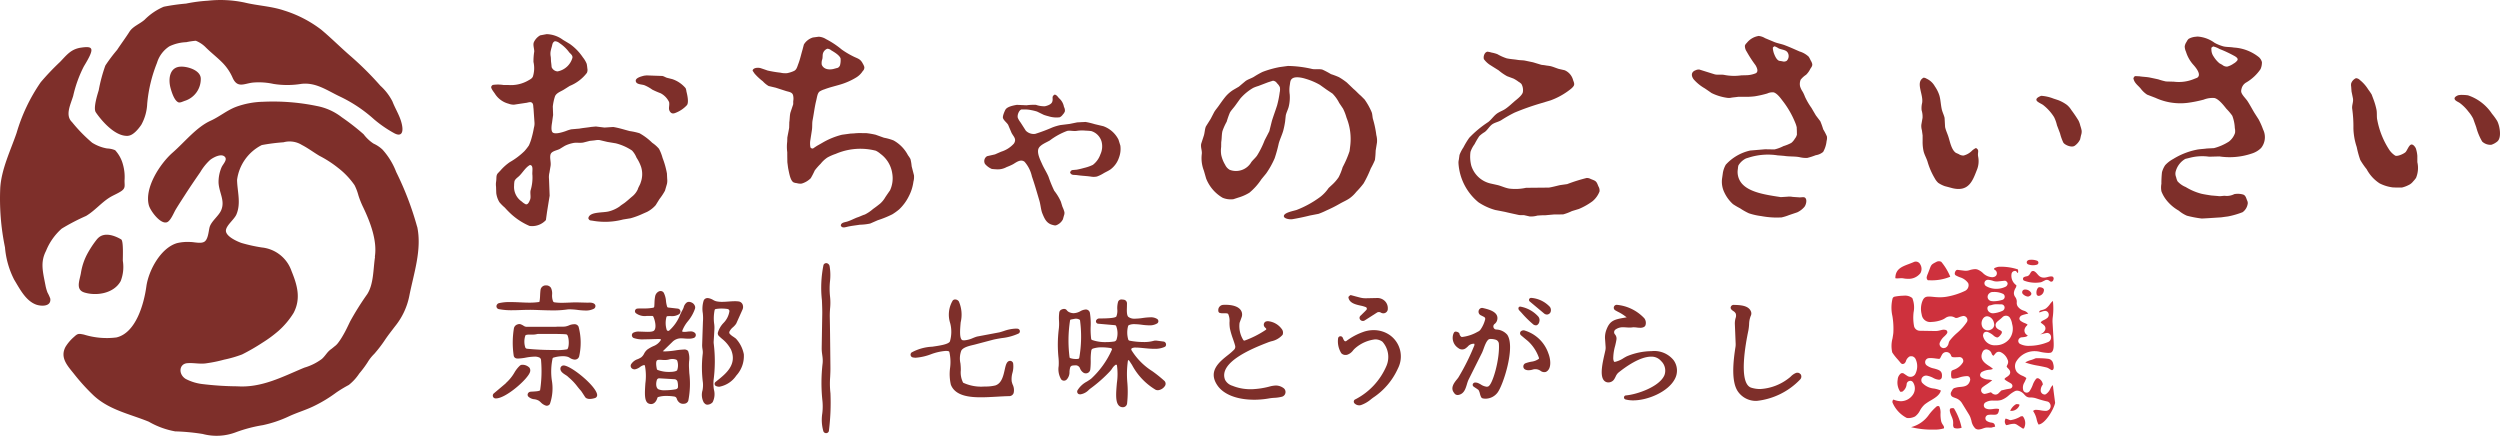 <svg xmlns="http://www.w3.org/2000/svg" width="500.619" height="87.268" viewBox="0 0 500.619 87.268">
  <g id="グループ_1639" data-name="グループ 1639" transform="translate(-24 -42.426)">
    <path id="パス_815" data-name="パス 815" d="M353.854,287.663c1.434,0,3.842.774,3.894,2.378a4.579,4.579,0,0,1-3.094,4.441c-.487.147-1.053.487-1.424.315-.807-.381-1.313-2.037-1.533-2.837-.5-1.843-.211-4.294,2.158-4.294m-19.04,29.875c1.687-1.01,2.962-2.574,4.609-3.627.759-.485,1.625-.8,2.375-1.3.951-.644.658-1.121.686-2.214a9.151,9.151,0,0,0-.308-3.083A6.767,6.767,0,0,0,340.6,304.4a4.644,4.644,0,0,0-1.621-.35,8.314,8.314,0,0,1-2.99-1.154,30.28,30.28,0,0,1-4.024-4.126c-1.436-1.367-.286-3.5.234-5.245a24.88,24.88,0,0,1,2.134-5.908c2.191-3.61,2.006-4.124-.542-3.759-2.035.289-2.877,1.464-4.214,2.853a50,50,0,0,0-3.875,4.072,35.206,35.206,0,0,0-4.836,10.159c-1.223,3.563-3.012,7.175-3.272,10.973a48.219,48.219,0,0,0,.949,11.947,17.26,17.26,0,0,0,1.829,6.447c1.114,1.831,2.3,4.223,4.381,5,.9.336,3.066.516,2.863-1.181a8.1,8.1,0,0,0-.549-1.2,8.069,8.069,0,0,1-.421-1.481c-.535-2.747-1.055-4.62.111-6.877a11.814,11.814,0,0,1,3.151-4.471,41.754,41.754,0,0,1,4.907-2.55m8.425-16.043c.987-.095,2.02-1.346,2.6-2.2a9.476,9.476,0,0,0,1.181-4.23,28.808,28.808,0,0,1,1.959-8.162,5.993,5.993,0,0,1,2.486-3.319,8.581,8.581,0,0,1,3.369-.826,15.314,15.314,0,0,1,1.912-.286,5.865,5.865,0,0,1,2.047,1.377c1.1,1.088,2.34,2.023,3.409,3.135a10.12,10.12,0,0,1,1.954,2.969c.979,2.1,2.333,1.06,4.081.889a13.637,13.637,0,0,1,4.029.267,17.512,17.512,0,0,0,5.6,0c2.95-.362,5.214,1.348,7.788,2.553a28.472,28.472,0,0,1,6.813,4.561,24.05,24.05,0,0,0,4.017,2.761c1.5.819,2.047-.2,1.349-2.46-.414-1.33-1.225-2.633-1.71-3.913a11,11,0,0,0-2.411-3.132,62.562,62.562,0,0,0-5.94-5.912c-2.006-1.732-3.894-3.634-5.919-5.325a23.948,23.948,0,0,0-7.438-3.832c-2.558-.861-5.257-.951-7.862-1.583a23.288,23.288,0,0,0-7.4-.374,31.058,31.058,0,0,0-4.358.577,41.021,41.021,0,0,0-4.457.627,12.023,12.023,0,0,0-3.859,2.626c-1.01.868-2.321,1.3-3.012,2.38-.776,1.223-1.665,2.411-2.472,3.636a32.327,32.327,0,0,0-2.359,3.139,31.745,31.745,0,0,0-1.322,4.933c-.156.554-1.164,3.551-.594,4.417s3.61,5,6.53,4.718m-6.215,20.623a19.707,19.707,0,0,0-2.084,3.158,12.114,12.114,0,0,0-1.211,3.729c-.279,1.538-1.1,3.324.726,3.875,2.411.726,5.877.2,7.246-2.3a7.758,7.758,0,0,0,.428-4.043c-.019-.651.161-4-.336-4.3-1.053-.62-3.388-1.692-4.758-.116m64.04-2.425c.979,4.6-.7,9.373-1.585,13.878a13.962,13.962,0,0,1-2.884,6.108c-.634.842-1.287,1.658-1.881,2.527a26.355,26.355,0,0,1-2.24,2.945,8.328,8.328,0,0,0-1.349,1.708,21.292,21.292,0,0,1-1.666,2.236,9.744,9.744,0,0,1-2.094,2.29,26.156,26.156,0,0,0-2.51,1.516,27.551,27.551,0,0,1-4.3,2.626c-1.668.842-3.464,1.346-5.157,2.132a23.8,23.8,0,0,1-5.236,1.772,28.936,28.936,0,0,0-5.361,1.405,10.853,10.853,0,0,1-6.693.362,42.23,42.23,0,0,0-5.515-.52,16.39,16.39,0,0,1-5.278-1.935c-3.79-1.554-7.893-2.326-11.046-5.247a40.424,40.424,0,0,1-3.946-4.348c-1.282-1.606-2.844-3.222-1.677-5.408a8.537,8.537,0,0,1,1.72-2c.731-.684.918-.655,1.956-.445a15.383,15.383,0,0,0,6.518.573c3.911-.911,5.515-6.759,5.986-10.2.447-3.234,2.889-7.75,6.165-8.692a9.323,9.323,0,0,1,2.612-.222c.8,0,2.106.381,2.82-.04.76-.449.857-2.02,1.046-2.834.289-1.237,1.84-2.314,2.337-3.471.823-1.916-.393-3.468-.521-5.489a7.516,7.516,0,0,1,.573-3.054c.256-.674,1.3-1.571.662-2.191-.729-.717-2.326.177-2.926.648a10.556,10.556,0,0,0-1.959,2.432c-1.043,1.507-2.082,3.024-3.068,4.564-.62.97-1.259,1.935-1.855,2.924-.367.606-1.01,2.266-1.739,2.55-1.292.506-3.359-2.285-3.651-3.411-.916-3.53,2.314-8.38,4.77-10.528s4.753-5.1,7.642-6.4c1.753-.8,3.236-2.075,5.072-2.768a16.847,16.847,0,0,1,5.392-1.01,43.269,43.269,0,0,1,10.739.842,11.669,11.669,0,0,1,5.032,2.264,46.315,46.315,0,0,1,4.363,3.4,7.935,7.935,0,0,0,1.985,1.869,6.562,6.562,0,0,1,1.807,1.211,14.344,14.344,0,0,1,2.737,4.483,61.327,61.327,0,0,1,4.187,10.963m-8.467,6.007c.506-3.258-.932-6.958-2.3-9.837a18.124,18.124,0,0,1-.975-2.406,10.561,10.561,0,0,0-.792-2.1,15.482,15.482,0,0,0-3.324-3.482,22.311,22.311,0,0,0-3.707-2.392c-1.178-.7-2.3-1.552-3.513-2.172a4.645,4.645,0,0,0-3.679-.537,38.281,38.281,0,0,0-4.346.556,9.134,9.134,0,0,0-4.952,6.982c.045,2.33.821,4.649-.125,6.9-.426,1.01-2.023,2.174-2.108,3.2-.092,1.2,2.3,2.24,3.13,2.527a31.5,31.5,0,0,0,4.074.9,7.052,7.052,0,0,1,5.941,4.741c1.155,2.825,1.914,5.5.4,8.375a16.185,16.185,0,0,1-2.974,3.546,25.017,25.017,0,0,1-3.251,2.4,40.722,40.722,0,0,1-4.086,2.359,23.7,23.7,0,0,1-3.591,1.039,27.33,27.33,0,0,1-3.43.712c-1.339.241-2.643-.116-3.965,0-1.651.144-1.812,2.219-.3,3.151a9.726,9.726,0,0,0,3.2,1.01,61.662,61.662,0,0,0,7.114.468c4.907.322,9.007-1.89,13.44-3.738a10.96,10.96,0,0,0,3.52-1.748c.8-.731,1.01-1.377,1.888-1.99.206-.142.582-.483.842-.674a3.574,3.574,0,0,0,.523-.563,13.318,13.318,0,0,0,.968-1.483c.542-.9.975-1.864,1.436-2.808a55.99,55.99,0,0,1,3.412-5.439c1.325-2.056,1.192-5.084,1.571-7.474" transform="translate(-293.543 -231.896)" fill="#7e2f2a"/>
    <path id="パス_816" data-name="パス 816" d="M394.916,303.2a16.869,16.869,0,0,0-.877-3.122,8.593,8.593,0,0,0-.72-1.833,6.667,6.667,0,0,0-1.352-1.2,11.625,11.625,0,0,0-2.555-1.917,12.928,12.928,0,0,0-1.946-.426c-1.075-.275-2.089-.62-3.294-.818-.59.034-1.175.077-1.765.113l-1.723-.213-.935.085c-.835.143-1.6.19-2.385.341-.535.043-1.065.09-1.61.139a7.107,7.107,0,0,0-1.065.341c-.564.2-2.283.779-2.713.224-.292-.375-.168-1.352-.068-1.9.068-.513.138-1.02.213-1.529-.021-.569-.038-1.137-.06-1.7a9.77,9.77,0,0,1,.439-2.048c.288-.69,1.176-.961,1.778-1.34.392-.245.775-.49,1.163-.737a8.2,8.2,0,0,0,3.443-2.613,1.423,1.423,0,0,0,.089-.905,8.9,8.9,0,0,0-.121-.892,5.016,5.016,0,0,0-.775-1.314,10.232,10.232,0,0,0-2.613-2.683l-1.369-.822a5.744,5.744,0,0,0-3.264-1.141c-.426.077-.864.16-1.3.241a3.063,3.063,0,0,0-1.256,1.352c-.236.551.068,1.252.068,1.882a12.03,12.03,0,0,0-.155,2.089,5.626,5.626,0,0,1-.111,2.911c-.185.447-.616.615-1.016.852a6.96,6.96,0,0,1-4,.852h-.886a7.361,7.361,0,0,0-2.119-.013.655.655,0,0,0-.328.379c-.085.324.556,1.116.694,1.314a4.6,4.6,0,0,0,2.768,2.066,3.006,3.006,0,0,0,1.1.2c.852-.13,1.693-.258,2.54-.383.241-.043.741-.213.96-.068.426.253.315.666.413,1.278.055.884.121,1.77.181,2.657a3.066,3.066,0,0,1-.111,1.146,17.639,17.639,0,0,1-.426,1.9,9.393,9.393,0,0,1-.581,1.64,10.82,10.82,0,0,1-.888,1.133,14.258,14.258,0,0,1-2.928,2.2,9.856,9.856,0,0,0-1.891,1.7c-.185.194-.371.388-.552.581-.336.46-.189.913-.3,1.61a3.734,3.734,0,0,0-.013,1.046c.013.426.026.852.043,1.278a4.633,4.633,0,0,0,.639,1.821,8.815,8.815,0,0,0,1.065,1.065,18.286,18.286,0,0,0,1.369,1.386,13.212,13.212,0,0,0,3.578,2.287,3.73,3.73,0,0,0,3.29-1.171c.072-.539.151-1.082.224-1.623.177-1.09.349-2.178.526-3.265q-.064-1.68-.13-3.362a3.769,3.769,0,0,1,.1-1.3q.1-.639.213-1.278c.124-.771-.2-1.559-.017-2.274s1.222-.813,1.838-1.129c.336-.213.677-.413,1.016-.624a6.515,6.515,0,0,1,1.653-.564c.607-.151,1.491.03,2.089-.113.426-.109.852-.213,1.278-.328.358-.034.72-.072,1.065-.113a2.9,2.9,0,0,1,.909-.043c.513.126,1.024.245,1.542.366l1.693.283a10.453,10.453,0,0,1,3.245,1.442,4.628,4.628,0,0,1,.905,1.438,7.917,7.917,0,0,1,.922,1.87,4.889,4.889,0,0,1-.09,3.1c-.113.439-.46.9-.577,1.344a3.935,3.935,0,0,1-1.012,1.356c-.5.409-.865.762-1.378,1.167-.345.315-.909.607-1.252.926a6.6,6.6,0,0,1-2.287,1.016c-1.305.27-3.7.047-3.969,1.278a.284.284,0,0,0,.068.236c.177.315.379.258.8.328a14.193,14.193,0,0,0,6.088-.251l1.49-.241a16.068,16.068,0,0,0,2.515-.935c.279-.121.556-.241.831-.366a5.9,5.9,0,0,0,1.684-1.327c.253-.409.509-.822.762-1.227a11.745,11.745,0,0,0,1.1-1.672c.134-.456.266-.914.4-1.369a3.077,3.077,0,0,0,.043-.977C394.946,303.917,394.929,303.56,394.916,303.2Zm-27.32,3.407c-.1.677.126,1.348-.1,1.865-.122.275-.379,1.016-.852.89a3.069,3.069,0,0,1-.8-.551,3.524,3.524,0,0,1-1.537-3.194,4.962,4.962,0,0,1,.083-.905c.185-.469.658-.728.986-1.065.688-.686,1.218-1.661,2.093-2.149.8.03.4,1.3.509,2.036a8.885,8.885,0,0,1-.377,3.073Zm4.138-25.584c-.068-.4-.03-.852-.1-1.278a3.143,3.143,0,0,1-.03-.905,8.44,8.44,0,0,1,.245-1c.156-.577.134-.873.607-1.129a1.525,1.525,0,0,1,.931.366,7.5,7.5,0,0,1,1.951,1.85c.2.253.745.59.65,1.1a3.836,3.836,0,0,1-2.981,2.726,1.4,1.4,0,0,1-1.184-.852c-.025-.3-.055-.592-.089-.882Z" transform="translate(-237.361 -226.027)" fill="#7e2f2a" fill-rule="evenodd"/>
    <path id="パス_817" data-name="パス 817" d="M490.532,311.809a9.162,9.162,0,0,0,1.555-.477l1.652-.556a4.338,4.338,0,0,0,1.382-1.041c.354-.375.686-1.567.117-1.917-.266-.16-.839.013-1.188-.043-.409-.026-.822-.055-1.231-.085a3.657,3.657,0,0,0-1.1-.038l-1.278.081c-2.962-.451-6.389-.939-7.892-2.824a3.555,3.555,0,0,1-.707-2.836,3.168,3.168,0,0,1,.1-.679,3.619,3.619,0,0,1,1.537-1.412l.65-.2a12.691,12.691,0,0,1,5.679-.409c.426.03.852.064,1.278.1,1.011.168,2.106.072,3.075.253a5.368,5.368,0,0,0,1.584.155,12.848,12.848,0,0,0,1.68-.539,3.012,3.012,0,0,0,1.491-.662,5.547,5.547,0,0,0,.688-2.187,2.049,2.049,0,0,0,.06-.922,11.225,11.225,0,0,0-.737-1.412,15.867,15.867,0,0,0-.577-1.61l-.89-1.171c-.292-.494-.586-.99-.873-1.491a14.242,14.242,0,0,1-1.305-2.23,7.445,7.445,0,0,0-.452-1,4.038,4.038,0,0,1-.534-1.1,2.313,2.313,0,0,1,.111-1.327,4.372,4.372,0,0,1,1.086-.99,4.228,4.228,0,0,0,.852-1.188c.147-.245.464-.568.379-1a2.338,2.338,0,0,0-.324-.72,4.75,4.75,0,0,0-.383-.72,4.612,4.612,0,0,0-1.833-1.046c-.978-.426-1.955-.875-2.966-1.257-.7-.266-1.463-.371-2.119-.65l-1.825-.762a2.993,2.993,0,0,0-1.31-.439l-.358.087a3.771,3.771,0,0,0-1.891,1.2c-.172.213-.4.37-.471.69a2.013,2.013,0,0,0,.358,1.158,24.3,24.3,0,0,0,1.761,2.713c.27.451.666,1.261.085,1.614a5.307,5.307,0,0,1-1.765.4l-1.158.03a10.186,10.186,0,0,1-3.475-.1c-.6-.1-1.3.043-1.846-.1-1.029-.32-2.044-.639-3.066-.96a1.352,1.352,0,0,0-.741.13c-.922.324-.965,1.107-.392,1.85a8.667,8.667,0,0,0,2.213,1.791c.456.311.909.62,1.356.935a10.28,10.28,0,0,0,3.269.973,2.4,2.4,0,0,0,.788-.068c.447-.055.9-.1,1.344-.16h.96a14.223,14.223,0,0,0,2.272-.094,20.266,20.266,0,0,0,2.515-.564,2.447,2.447,0,0,1,1.278-.228c.654.185,1.327,1.065,1.7,1.567a18.267,18.267,0,0,1,2.6,4.453,5.5,5.5,0,0,1,.324.986c0,.236.017.473.026.707s0,.481.017.724a2.049,2.049,0,0,1-.426.852,2.955,2.955,0,0,1-.707.835,8.421,8.421,0,0,1-1.567.639,7.8,7.8,0,0,1-1.778.662c-.639,0-1.261-.017-1.893-.03-.99.085-1.989.172-2.981.253a9.347,9.347,0,0,0-4.9,2.841,5.13,5.13,0,0,0-.569,1.555c-.055.4-.111.8-.172,1.2a4.931,4.931,0,0,0,.488,2.868,7.3,7.3,0,0,0,1.7,2.274,14.379,14.379,0,0,0,1.42.835,12.571,12.571,0,0,0,1.77,1,12.962,12.962,0,0,0,2.44.552,17.559,17.559,0,0,0,3.1.3C489.921,311.818,490.232,311.813,490.532,311.809Zm1.088-31.376a1.019,1.019,0,0,1-.89.1l-.639-.1c-.522-.213-.839-.977-1.043-1.512-.068-.185-.283-1-.173-1.175a.942.942,0,0,1,.311-.213,3.957,3.957,0,0,1,.835.426c.624.275,1.433.262,1.783.818A1.337,1.337,0,0,1,491.62,280.433Z" transform="translate(-109.833 -225.835)" fill="#7e2f2a" fill-rule="evenodd"/>
    <path id="パス_818" data-name="パス 818" d="M539.208,292.081c-.279-.426-.556-.869-.835-1.3-.479-.8-.9-1.614-1.4-2.372-.332-.5-1.133-1.231-1.239-1.838a1.355,1.355,0,0,1,.055-.547,1.944,1.944,0,0,1,1-1.344,8.946,8.946,0,0,0,2.815-2.643,3.29,3.29,0,0,0,.279-1.4,2.018,2.018,0,0,0-.594-.986,8.863,8.863,0,0,0-5.043-1.938c-.715-.134-1.55-.068-2.2-.266a8.114,8.114,0,0,1-1.64-.679,6.491,6.491,0,0,0-3.444-1.256l-.383.043a3.378,3.378,0,0,0-1.382.426,1.98,1.98,0,0,0-.409.6,2.049,2.049,0,0,0-.366.909,2.71,2.71,0,0,0,.254,1.065,6.917,6.917,0,0,0,1.442,2.575c.383.426,1.8,2.015.788,2.638-.186.072-.367.143-.552.213a7.974,7.974,0,0,1-4.112.569l-1.567-.043a13.525,13.525,0,0,1-1.555-.426c-.53-.117-1.065-.228-1.6-.341-.707-.155-1.433-.147-2.187-.27l-.831-.038c-.181.055-.262.262-.358.409.155.99.96,1.465,1.474,2.106a5.022,5.022,0,0,0,1.278,1.2l1.667.639a11.931,11.931,0,0,0,6.455,1,25.455,25.455,0,0,0,3.194-.639,4.8,4.8,0,0,1,2.174-.324c.875.213,1.87,1.512,2.39,2.162a11.4,11.4,0,0,1,1.171,1.386,7.91,7.91,0,0,1,.507,2.472,2.717,2.717,0,0,1,.043.973,3.6,3.6,0,0,1-1.244,1.74,10.454,10.454,0,0,1-2.981,1.3l-1.425.073c-.732.111-1.446.109-2.13.262a14.242,14.242,0,0,0-4.6,1.838,6.02,6.02,0,0,0-1.61,1.244,4.729,4.729,0,0,0-.639,1.412,20.491,20.491,0,0,0-.117,2.317,4.065,4.065,0,0,0,.013,1.525,6.782,6.782,0,0,0,1.278,2.076,8.4,8.4,0,0,0,2.187,1.77,6.339,6.339,0,0,0,1.635,1.016,21.517,21.517,0,0,0,2.982.564l1.033-.055,1.278-.081c.522-.034,1.046-.068,1.567-.1.456-.064.918-.126,1.369-.185a16.66,16.66,0,0,0,2.928-.852,2.562,2.562,0,0,0,1.029-1.782,1.233,1.233,0,0,0-.143-.59c-.194-.49-.3-1.024-.835-1.171a3.858,3.858,0,0,0-1.723-.072,3.4,3.4,0,0,1-1.64.366c-.547-.1-1.065.121-1.61.017l-1.357-.113c-.639-.1-1.416-.213-2.014-.354a11.664,11.664,0,0,1-3.122-1.344,4.337,4.337,0,0,1-1.627-1.146,3.427,3.427,0,0,1-.279-.822,1.777,1.777,0,0,1-.1-1.086,4.129,4.129,0,0,1,1.938-2.57l.818-.2a9.955,9.955,0,0,1,3.972-.241l2.036-.055a13.774,13.774,0,0,0,6.442-.564,4.555,4.555,0,0,0,1.917-1.133,3.465,3.465,0,0,0,.391-3.7A14.511,14.511,0,0,0,539.208,292.081Zm-4.242-11.81a2.242,2.242,0,0,1-.749.65,3.942,3.942,0,0,1-1.278.607,1.4,1.4,0,0,1-1-.353l-.552-.3a5.49,5.49,0,0,1-1.171-1.357,2.427,2.427,0,0,1-.451-1.4c0-.1-.013-.2-.013-.3.064-.168.232-.232.379-.324a4.643,4.643,0,0,1,1.256.509,23.4,23.4,0,0,1,2.726,1.256c.262.149,1.128.532.856,1.005Z" transform="translate(-62.937 -225.767)" fill="#7e2f2a" fill-rule="evenodd"/>
    <path id="パス_819" data-name="パス 819" d="M412.277,311.089a11.78,11.78,0,0,0,1.357-.977,9.252,9.252,0,0,0,1.934-2.613,8.783,8.783,0,0,0,.935-2.949,3.5,3.5,0,0,0,.111-1.278l-.464-1.8a9.051,9.051,0,0,0-.241-1.454,6.4,6.4,0,0,0-.5-.762,7.168,7.168,0,0,0-2.894-2.966,10.045,10.045,0,0,0-1.9-.534c-.56-.2-1.116-.4-1.672-.6a16.081,16.081,0,0,0-1.88-.324H406.3a10.868,10.868,0,0,0-1.7.055c-.213.013-.443.021-.662.03l-1.74.236a14.869,14.869,0,0,0-3.978,1.64c-.349.2-.7.4-1.046.594-.258.168-.513.341-.767.513a.486.486,0,0,1-.522-.213,4.012,4.012,0,0,1-.013-1.512c.1-.667.213-1.34.309-2.006s.013-1.348.13-1.917c.266-1.374.409-2.679.732-3.965.16-.639.228-1.433.662-1.782a4.047,4.047,0,0,1,1-.451c.995-.387,2.048-.62,3.135-.948a13.469,13.469,0,0,0,3.264-1.454,4.049,4.049,0,0,0,1.256-1.252.954.954,0,0,0,.311-.809,2.493,2.493,0,0,0-.283-.639c-.526-1.041-1.016-1.016-2.019-1.529a16.765,16.765,0,0,1-2.217-1.327,16.982,16.982,0,0,0-3.147-2.089,3.039,3.039,0,0,0-1.469-.481c-.383.051-.762.1-1.15.151a3.232,3.232,0,0,0-1.816,1.4c-.089.341-.181.675-.266,1.016-.285.943-.5,1.976-.839,2.843-.228.594-.341,1.218-.918,1.463a5.9,5.9,0,0,1-1.352.426,4.17,4.17,0,0,1-1.331-.1,23.009,23.009,0,0,1-2.555-.426c-.46-.164-.935-.324-1.4-.481-.607-.168-1.55-.055-1.606.509.134.213.27.4.4.594a11.125,11.125,0,0,0,1.64,1.525,4.959,4.959,0,0,0,1.158.948c.477.117.952.228,1.429.341l1.976.639c.658.213,1.305.228,1.491.852a2.879,2.879,0,0,1,.051,1.129c-.038.271.017.53-.038.767-.181.53-.358,1.065-.535,1.593-.155.611-.121,1.278-.228,1.938,0,.366-.021.737-.026,1.1-.115.7-.253,1.3-.37,1.976,0,.279-.017.556-.026.831a8.4,8.4,0,0,0,.013,2.093c0,.456,0,.918.013,1.373,0,.236,0,.477.017.72.072.5.113.977.213,1.437.177.839.392,2.07.96,2.477a1.875,1.875,0,0,0,.7.185,2.546,2.546,0,0,0,.973.094,4.249,4.249,0,0,0,1.834-1.086,16.545,16.545,0,0,0,.8-1.554,13.126,13.126,0,0,1,1.175-1.331A5.869,5.869,0,0,1,399.3,299.7a10.05,10.05,0,0,1,1.623-.707,12.456,12.456,0,0,1,8.052-.639,4.447,4.447,0,0,1,.948.639,5.9,5.9,0,0,1,2.342,3.927,5.72,5.72,0,0,1-.451,3.375q-.466.664-.918,1.331a5.087,5.087,0,0,1-1.075,1.335c-.439.353-.944.737-1.412,1.065a7.816,7.816,0,0,1-1.635,1.107c-.518.143-1.029.439-1.542.586-.669.262-1.278.6-1.989.822-.5.156-1.261.19-1.278.818.224.464.654.383,1.188.253.813-.213,1.719-.288,2.613-.439a10.983,10.983,0,0,0,2.076-.236l1.525-.667A20.493,20.493,0,0,0,412.277,311.089Zm-14.014-31.11c.079-.324.034-.654.1-1.007a1.436,1.436,0,0,1,.9-1.041,1.271,1.271,0,0,1,.771.311c.581.349,1.661.969,1.88,1.623a3.928,3.928,0,0,1-.13,1.442,1.143,1.143,0,0,1-.4.439c-.319.081-.639.168-.952.253-1.107.228-1.98-.087-2.285-.865a2.235,2.235,0,0,1,.121-1.152Z" transform="translate(-209.592 -225.747)" fill="#7e2f2a" fill-rule="evenodd"/>
    <path id="パス_820" data-name="パス 820" d="M477.174,302.444a1.592,1.592,0,0,0-.822-.213,33.756,33.756,0,0,0-3.9,1.227c-.468.068-.943.134-1.412.2-.767.168-1.395.358-2.245.5l-4.593.043a9.93,9.93,0,0,1-3.375.155c-.852-.155-1.491-.488-2.274-.694l-1.4-.311a5.274,5.274,0,0,1-3.914-3.6,7.218,7.218,0,0,1-.155-2.751,5.554,5.554,0,0,1,.818-1.542,13.873,13.873,0,0,1,.948-1.61,6.033,6.033,0,0,1,1.09-.822c.569-.426.913-1.124,1.491-1.537.5-.353,1.214-.477,1.753-.792a26.925,26.925,0,0,1,2.726-1.554,50.892,50.892,0,0,1,5.215-1.85l2.015-.607a14.232,14.232,0,0,0,3.35-1.765c.388-.283,1.133-.788,1.314-1.239.138-.341-.081-.771-.173-1.046a2.942,2.942,0,0,0-1.7-1.98c-.392-.089-.784-.177-1.171-.266-.581-.177-1.107-.426-1.7-.564l-1.8-.258-1.653-.5-1.563-.328c-.481-.1-1-.068-1.525-.156-.762-.126-1.476-.151-2.191-.311a9.631,9.631,0,0,1-1.863-.835,6.946,6.946,0,0,0-1.188-.324,3.647,3.647,0,0,0-.852-.172,1.305,1.305,0,0,0-.366.228,1.476,1.476,0,0,0-.3,1.256,4.742,4.742,0,0,0,1.259,1.188l1.7,1.065a10.065,10.065,0,0,0,1.693,1.171l1.278.477a6.352,6.352,0,0,1,1.016.639,2.463,2.463,0,0,1,.577.439,2.493,2.493,0,0,1,.283,1.665c-.13.535-.871,1.154-1.259,1.474-.767.611-1.45,1.331-2.289,1.891-.426.283-.926.464-1.382.737-.813.473-1.263,1.278-1.98,1.846a21.614,21.614,0,0,0-3.81,3.152,15.231,15.231,0,0,0-1.163,1.917,7.42,7.42,0,0,0-.8,1.537c-.047.315-.085.624-.13.935a2.383,2.383,0,0,0-.068.8,11,11,0,0,0,3.995,7.741,11.693,11.693,0,0,0,3.358,1.542q.987.189,1.968.383c.926.228,1.9.426,2.856.639l.948.013,1.129.258a4.494,4.494,0,0,0,1.542-.172l.792-.055.826-.013c.59-.051,1.171-.109,1.757-.156.6,0,1.2,0,1.791-.017a10.305,10.305,0,0,0,1.753-.662l1.4-.426a13.292,13.292,0,0,0,2.7-1.529,4.741,4.741,0,0,0,1.425-1.976,1.6,1.6,0,0,0-.236-1.033C478.282,302.831,478.2,302.844,477.174,302.444Z" transform="translate(-134.621 -224.167)" fill="#7e2f2a" fill-rule="evenodd"/>
    <path id="パス_821" data-name="パス 821" d="M450,307.9a15.3,15.3,0,0,0,1.584-.679,25.842,25.842,0,0,0,2.634-1.327c.671-.392,1.412-.69,2.036-1.133a6.668,6.668,0,0,0,1.3-1.256,17.757,17.757,0,0,0,1.471-1.7,22.573,22.573,0,0,0,1.437-2.992,14.963,14.963,0,0,0,.83-1.7,17.164,17.164,0,0,0,.147-1.863c.089-.547.177-1.095.266-1.64a4.268,4.268,0,0,0-.13-1.469,19.935,19.935,0,0,0-.65-3.139c-.143-.409-.117-1.075-.3-1.491a12.949,12.949,0,0,0-1.408-2.515c-.253-.251-.5-.5-.75-.75-.509-.409-.931-.931-1.442-1.339q-.677-.652-1.356-1.3a13.02,13.02,0,0,0-1.58-1.078,15.256,15.256,0,0,0-1.6-.607,15.727,15.727,0,0,0-1.7-.9c-.59-.181-1.446,0-2.057-.13a22.669,22.669,0,0,0-4.862-.607l-1.665.228a19.588,19.588,0,0,0-3.433.973,17.1,17.1,0,0,0-1.74.99c-.539.315-1.163.483-1.652.835-.443.37-.886.741-1.327,1.116l-1.158.675a6.784,6.784,0,0,0-1.525,1.331c-.492.607-.943,1.248-1.4,1.9-.279.388-.6.754-.852,1.167q-.355.69-.711,1.373-.479.763-.96,1.525c-.228.53-.228,1.231-.409,1.821-.177.552-.362,1.107-.539,1.659-.143.716.224,1.374.117,2.089a6.884,6.884,0,0,0,.426,3.29q.227.789.451,1.572a7.746,7.746,0,0,0,3.307,3.854,4.263,4.263,0,0,0,2.149.285l.948-.311a9.219,9.219,0,0,0,2.259-.99,12.193,12.193,0,0,0,2.415-2.709c.315-.383.639-.767.943-1.146a16.948,16.948,0,0,0,1.7-3.039,28.066,28.066,0,0,0,.831-3.022c.258-.869.62-1.6.873-2.445a16.767,16.767,0,0,0,.4-1.963c.038-.4.081-.788.126-1.188.143-.586.4-1.065.564-1.623a7.965,7.965,0,0,0,.224-2.528,6.149,6.149,0,0,1-.013-1.723c.121-.675.075-1.137.509-1.471.6-.46,1.9-.2,2.63.03a13.147,13.147,0,0,1,2.911,1.227l1.352.965,1.163.775a7.29,7.29,0,0,1,1.352,1.883c.262.383.522.771.779,1.158a10.314,10.314,0,0,1,.694,1.808,11.4,11.4,0,0,1,.72,5.773c-.034.307-.075.607-.113.909a20.142,20.142,0,0,1-1.386,3.216,11.384,11.384,0,0,1-.8,2.006,8.319,8.319,0,0,1-1.374,1.572l-.639.594a7.642,7.642,0,0,1-1.667,1.778,20.089,20.089,0,0,1-4.732,2.613c-.68.213-2.343.509-2.541,1.116s1.088.835,1.693.737c1.248-.213,2.355-.447,3.505-.737Zm-7.785-24.259a19.324,19.324,0,0,1-.509,2.528c-.324,1.029-.716,2.063-1.045,3.122-.168.686-.341,1.365-.509,2.051q-.47.923-.948,1.838a17.577,17.577,0,0,1-1.525,3.066c-.332.464-.779.831-1.128,1.278a3.541,3.541,0,0,1-4.323,1.567,2.192,2.192,0,0,1-.922-1,6.435,6.435,0,0,1-.792-1.993,5.546,5.546,0,0,1-.013-1.593c0-.319.013-.639.013-.96.13-.779.077-1.5.241-2.2a11.492,11.492,0,0,1,.852-1.891,16.39,16.39,0,0,1,.649-1.838c.294-.492.7-.9,1.033-1.356l1.033-1.429a10.146,10.146,0,0,1,2.609-2.162,7.325,7.325,0,0,1,1-.366l1.917-.733c.341-.113.679-.213,1.016-.328a1.064,1.064,0,0,1,.822.509,2.361,2.361,0,0,1,.577.8A2.74,2.74,0,0,1,442.21,283.638Z" transform="translate(-161.967 -222.652)" fill="#7e2f2a" fill-rule="evenodd"/>
    <path id="パス_822" data-name="パス 822" d="M383.3,281.723a5.947,5.947,0,0,0-2.658-1.808c-.349-.089-.707-.177-1.065-.266-.32-.094-.59-.3-.935-.371q-1.575-.051-3.147-.113c-.168.021-.332.038-.494.055-.5.126-1.8.426-1.68,1.1s1.09.611,1.7.8a7.864,7.864,0,0,1,1.6.892,15.832,15.832,0,0,0,1.667.724,3.863,3.863,0,0,1,1.7,1.761c.164.72-.232,1.322.181,1.916.353.5.749.426,1.278.185a5.963,5.963,0,0,0,2.129-1.491c.409-.564.043-2.114-.113-2.73A2.443,2.443,0,0,0,383.3,281.723Z" transform="translate(-222.008 -221.641)" fill="#7e2f2a" fill-rule="evenodd"/>
    <path id="パス_823" data-name="パス 823" d="M505.458,297.943a4.637,4.637,0,0,0,.281-2.8c-.147-.888.324-1.244-.426-1.68a3.116,3.116,0,0,0-.918.658,3.659,3.659,0,0,1-1.568.852,1.68,1.68,0,0,1-.973-.292c-.185-.081-.366-.164-.552-.241-.852-.564-1.137-1.993-1.469-3.092-.213-.72-.552-1.352-.707-2.093l-.1-1.825c-.147-.624-.439-1.137-.581-1.791-.194-.914-.213-1.821-.452-2.671a6.854,6.854,0,0,0-.918-1.855,3.647,3.647,0,0,0-1.685-1.55,1.213,1.213,0,0,0-.564-.185c-1.723.9.017,3.345-.3,5.073a4.343,4.343,0,0,0-.1,1.454,4.341,4.341,0,0,1,.185,1.542c-.083.447-.16.905-.241,1.357a2.98,2.98,0,0,0,.113,1.1c.047.349.094.694.143,1.041v1.175a8.477,8.477,0,0,0,.2,2.019c.185.724.556,1.331.78,2.032a14.17,14.17,0,0,0,1.454,3.367,3.385,3.385,0,0,0,.69.9,5.746,5.746,0,0,0,1.327.667c.513.134,1.029.27,1.542.409C503.833,302.27,504.629,300.072,505.458,297.943Z" transform="translate(-85.627 -221.399)" fill="#7e2f2a" fill-rule="evenodd"/>
    <path id="パス_824" data-name="パス 824" d="M547.885,294.976a6.353,6.353,0,0,0-.3-1.491c-.117-.27-.6-.986-1.042-.72-.4.236-.683,1.065-.99,1.437-.237.287-1.58.952-2.094.737a4.161,4.161,0,0,1-1.112-1.046,16.407,16.407,0,0,1-2.477-6.063c-.16-.62-.025-1.467-.173-2.129a13.7,13.7,0,0,0-.639-2.149c-.1-.279-.213-.556-.307-.835a11.659,11.659,0,0,0-.712-1.046,7.363,7.363,0,0,0-1.64-1.861,1.193,1.193,0,0,0-.8-.383,1.792,1.792,0,0,0-.96,1.033,1.712,1.712,0,0,0,0,.675c.021.32.047.639.068.948.094.46.194.922.283,1.386.134.767-.262,1.361-.143,2.129a25.077,25.077,0,0,1,.236,3.833,12.824,12.824,0,0,0,.667,3.788,19.085,19.085,0,0,0,.707,2.583,14.883,14.883,0,0,0,1.278,1.85,7.678,7.678,0,0,0,2.592,2.837,8,8,0,0,0,2.624.809l.639.025h1.218a5.9,5.9,0,0,0,1.3-.481,2.5,2.5,0,0,0,.931-.733,6.342,6.342,0,0,0,.581-.707,5.183,5.183,0,0,0,.266-3.164Z" transform="translate(-39.819 -221.345)" fill="#7e2f2a" fill-rule="evenodd"/>
    <path id="パス_825" data-name="パス 825" d="M432.969,289.993a5.456,5.456,0,0,0-3.049-2.7l-1.723-.409a15.369,15.369,0,0,0-1.825-.439c-.3.017-.6.03-.9.043l-.779.043-1.525.311-1.812.224a10.5,10.5,0,0,0-1.606.469,33.9,33.9,0,0,1-3.463,1.3,2.236,2.236,0,0,1-1.878-.639c-.349-.547-.7-1.095-1.046-1.636a4.359,4.359,0,0,1-.552-.922c-.181-.59.275-1.6.733-1.693h.484a6.146,6.146,0,0,1,1.49.138,9.594,9.594,0,0,1,1.141.283l1.357.662a8.945,8.945,0,0,0,.909.27,5.247,5.247,0,0,0,2.268.213,1.621,1.621,0,0,0,.639-.564,1.8,1.8,0,0,0,.4-.624,1.494,1.494,0,0,0-.185-.892,2.978,2.978,0,0,0-1-1.753c-.213-.232-.477-.686-.877-.707-.7.447-.213.728-.477,1.455-.181.5-.914.758-1.461.877a4.979,4.979,0,0,1-1.791-.283,10.456,10.456,0,0,0-1.878.087l-1.951-.087c-.8.138-1.955.379-2.287.973-.164.292-.624,1.335-.481,1.7.213.53.745.865,1.033,1.339.213.534.451,1.065.675,1.6.383.75,1.08,1.222.466,2.149a5.635,5.635,0,0,1-2.556,1.623c-.413.181-.822.358-1.231.539l-1.572.354a1.148,1.148,0,0,0-.426,1.554,3.7,3.7,0,0,0,1.344,1,6.779,6.779,0,0,0,.8.068,3.671,3.671,0,0,0,2.191-.439,11.229,11.229,0,0,0,1.278-.564c.6-.349,1.529-1.12,2.317-.49a6.594,6.594,0,0,1,1.467,2.937c.539,1.542,1.016,3.224,1.491,4.832.249.826.3,1.812.594,2.556.464,1.124.865,2.064,2.174,2.342a1.394,1.394,0,0,0,.513.072,2.461,2.461,0,0,0,1.437-1.231c.068-.241.134-.477.2-.72a1.436,1.436,0,0,0,.1-.707,5.55,5.55,0,0,0-.392-1.065c-.106-.341-.213-.679-.315-1.02a10.142,10.142,0,0,0-1.331-2.2,24.955,24.955,0,0,1-1.152-2.82c-.379-.888-.905-1.669-1.3-2.57-.279-.639-1.15-2.287-.639-3.177.383-.666,1.491-1.094,2.187-1.491a13.513,13.513,0,0,1,3.475-1.917c.573-.143,1.256.085,1.9-.013a7.289,7.289,0,0,1,1.863-.043,8.8,8.8,0,0,1,1.086.085,3.081,3.081,0,0,1,2.049,2.076,3.78,3.78,0,0,1-.228,2.587,4.5,4.5,0,0,1-1.508,2.1,8.374,8.374,0,0,1-1.8.624c-.473.136-.952.251-1.437.341l-.909.081a.652.652,0,0,0-.409.513c.307.6.728.392,1.491.509.888.134,1.723.143,2.651.279a3.151,3.151,0,0,0,1.231-.013,6.825,6.825,0,0,0,1.331-.65c.468-.275.973-.481,1.408-.792a4.825,4.825,0,0,0,1.667-2.33,4.94,4.94,0,0,0,.283-2.415Q433.154,290.592,432.969,289.993Z" transform="translate(-184.991 -219.599)" fill="#7e2f2a" fill-rule="evenodd"/>
    <path id="パス_826" data-name="パス 826" d="M552.874,286.2a11.7,11.7,0,0,0-1.033-1.425,9.313,9.313,0,0,0-4.8-3.69,8.987,8.987,0,0,0-1.55-.081l-.37.055c-.275.085-.918.388-.746.8.141.358.741.556,1.041.775a8.778,8.778,0,0,1,1.7,1.7,7.24,7.24,0,0,1,.96,1.424q.3.846.607,1.685a11.393,11.393,0,0,0,1.2,2.9,2.383,2.383,0,0,0,1.851.639,3.714,3.714,0,0,0,1.133-.62C553.868,289.608,553.374,287.106,552.874,286.2Z" transform="translate(-28.829 -219.569)" fill="#7e2f2a" fill-rule="evenodd"/>
    <path id="パス_827" data-name="パス 827" d="M506.394,282.937a9.484,9.484,0,0,1,2.174,2.415A7.192,7.192,0,0,1,509.15,287c.213.526.4,1.065.607,1.584a9.871,9.871,0,0,0,.662,1.865c.287.469,1.644,1.075,2.279.639a3.3,3.3,0,0,0,1.084-1.277c.064-.275.121-.556.185-.835a2.153,2.153,0,0,0,.125-.9,6.189,6.189,0,0,0-.27-1,4.52,4.52,0,0,0-.349-1.007,24.889,24.889,0,0,0-1.442-2.129,4.209,4.209,0,0,0-.905-1.046,7.64,7.64,0,0,0-1.7-.931c-.315-.109-.639-.213-.956-.315a8.07,8.07,0,0,0-2.49-.564c-.3.13-1.18.464-.9.96C505.272,282.383,506.066,282.683,506.394,282.937Z" transform="translate(-73.244 -219.472)" fill="#7e2f2a" fill-rule="evenodd"/>
    <path id="パス_828" data-name="パス 828" d="M378.925,302.366q-.093,0-.185,0c-.06,0-.121.011-.185.011l-1.178-.03-1.182-.032c-.422,0-.858.021-1.3.04-.535.021-1.08.045-1.6.045a9.793,9.793,0,0,1-1.452-.092.368.368,0,0,1-.294-.226,3.116,3.116,0,0,1-.185-1.34,2.62,2.62,0,0,0-.226-1.329,1.121,1.121,0,0,0-.95-.5h-.107a1.055,1.055,0,0,0-1.037.916c-.04.311-.064.677-.083,1.041a9.969,9.969,0,0,1-.113,1.259.152.152,0,0,1-.113.115,12.926,12.926,0,0,1-1.9.128c-.647,0-1.314-.034-1.959-.064s-1.278-.055-1.887-.055a9.443,9.443,0,0,0-2.257.217.678.678,0,0,0-.509.56.586.586,0,0,0,.46.639,13.267,13.267,0,0,0,2.645.222c.575,0,1.165-.019,1.763-.041s1.237-.04,1.861-.04c.236,0,.475,0,.713.011.358.011.722.021,1.09.036.9.03,1.825.064,2.721.064a19.116,19.116,0,0,0,2.813-.168,4.029,4.029,0,0,1,.641-.043,14,14,0,0,1,1.521.115,14.138,14.138,0,0,0,1.591.123,3.441,3.441,0,0,0,1.684-.354l.057-.036a.608.608,0,0,0,.224-.7C379.868,302.494,379.355,302.366,378.925,302.366Z" transform="translate(-236.806 -199.341)" fill="#7e2f2a"/>
    <path id="パス_829" data-name="パス 829" d="M384.769,307.527a4.875,4.875,0,0,0-.609.049,4.9,4.9,0,0,1-.558.045.965.965,0,0,1-.475-.1v-.013a6.841,6.841,0,0,1,1.169-2.023,7.891,7.891,0,0,0,1.427-2.53.822.822,0,0,0-.026-.53,1.194,1.194,0,0,0-.63-.673,1.31,1.31,0,0,0-.558-.145.847.847,0,0,0-.413.106,1.7,1.7,0,0,0-.641.984,3.027,3.027,0,0,1-.173.413c-.185.326-.349.679-.526,1.041a8.243,8.243,0,0,1-2.213,3.209.292.292,0,0,1-.185.06.325.325,0,0,1-.309-.217,4.656,4.656,0,0,1-.049-2.562.227.227,0,0,1,.2-.166c.2-.019.417-.021.641-.021a2.712,2.712,0,0,0,1.689-.373l.1-.1a.6.6,0,0,0,0-.85.592.592,0,0,0-.36-.173l-1.929-.219a.25.25,0,0,1-.2-.153,5.816,5.816,0,0,1-.232-1.146,4.312,4.312,0,0,0-.447-1.655.744.744,0,0,0-.637-.347.817.817,0,0,0-.347.079,1.391,1.391,0,0,0-.726.9,7.977,7.977,0,0,0-.147,1.386c-.011.251-.021.5-.045.743a.269.269,0,0,1-.194.23,9.442,9.442,0,0,1-2.049.147c-.411,0-.8,0-1.133.03a.519.519,0,0,0-.456.341.527.527,0,0,0,.126.56,2.945,2.945,0,0,0,2.157.577h1.158a.219.219,0,0,1,.2.126c.328.681.679,2.183.2,2.743-.141.213-.573.309-1.3.309-.279,0-.569-.011-.854-.023s-.569-.021-.828-.021a2.2,2.2,0,0,0-1.271.247.6.6,0,0,0-.236.526.621.621,0,0,0,.338.5,5.376,5.376,0,0,0,2.157.27c.515,0,1.065-.015,1.572-.034.434-.015.839-.026,1.176-.026.185,0,.339,0,.466.011a.092.092,0,0,1,.068.049.191.191,0,0,1,0,.185,3.038,3.038,0,0,1-1.5,1.19,7.729,7.729,0,0,0-1.131.633,2.5,2.5,0,0,0-.7.864,2.185,2.185,0,0,1-.59.745,5.307,5.307,0,0,1-.673.349,2.487,2.487,0,0,0-1.359,1.056.667.667,0,0,0,.236.848.859.859,0,0,0,.46.14.874.874,0,0,0,.166-.015,2.572,2.572,0,0,0,.96-.46,1.881,1.881,0,0,1,.767-.373h.011a.184.184,0,0,1,.185.111,10.942,10.942,0,0,1,.092,3.535c-.128,1.929-.241,3.6.6,4.025a1.291,1.291,0,0,0,.541.132c.566,0,1.041-.464,1.263-1.233a.242.242,0,0,1,.147-.17,5.446,5.446,0,0,1,1.727-.221,9.212,9.212,0,0,1,1.529.121.6.6,0,0,1,.466.383,1.618,1.618,0,0,0,.486.775,1.143,1.143,0,0,0,.813.292,2.072,2.072,0,0,0,.324-.03.9.9,0,0,0,.7-.588,17.479,17.479,0,0,0,.2-5.522c-.03-.575-.064-1.1-.072-1.531,0-.226.011-.5.026-.792a4.217,4.217,0,0,0-.2-2.112.952.952,0,0,0-.833-.292,13.827,13.827,0,0,0-1.7.174,16.075,16.075,0,0,1-2.046.2,3.684,3.684,0,0,1-.483-.03l1.953-1.9a2.4,2.4,0,0,1,1.674-.688c.292,0,.545.021.794.041s.532.034.783.034a2.928,2.928,0,0,0,1.005-.151.613.613,0,0,0,.383-.424.6.6,0,0,0-.136-.56A1.208,1.208,0,0,0,384.769,307.527Zm-2.536,11.363a.646.646,0,0,1-.383.226,12.716,12.716,0,0,1-2.129.194,3.052,3.052,0,0,1-1.3-.185c-.526-.251-.566-1.148-.343-1.861a.486.486,0,0,1,.471-.349l1.514.089,1.546.092a.656.656,0,0,1,.594.441,3.63,3.63,0,0,1,.1,1.184.3.3,0,0,1-.075.17Zm-2.632-5.637a3.346,3.346,0,0,0,.931-.111,2.4,2.4,0,0,1,.613-.094,2.326,2.326,0,0,1,.765.117.446.446,0,0,1,.287.334,2.957,2.957,0,0,1-.045,1.787c-.111.185-.637.349-1.561.349a6.314,6.314,0,0,1-2.374-.4.278.278,0,0,1-.141-.194c-.185-.892-.173-1.452,0-1.676.089-.113.255-.158.558-.158a3.2,3.2,0,0,1,.419.019c.173.013.358.023.545.023Z" transform="translate(-222.546 -198.734)" fill="#7e2f2a"/>
    <path id="パス_830" data-name="パス 830" d="M386.359,308.225c-.168-.134-.341-.251-.511-.371a3.512,3.512,0,0,1-.711-.569.442.442,0,0,1-.075-.462,2.6,2.6,0,0,1,.7-.873,4.065,4.065,0,0,0,.59-.637,1.237,1.237,0,0,0,.128-.232l.818-1.829.383-.854a1.257,1.257,0,0,0,.075-.818,1.1,1.1,0,0,0-.055-.185,1,1,0,0,0-.79-.615,5.716,5.716,0,0,0-.764-.045c-.409,0-.845.03-1.267.06s-.873.064-1.3.064a5.113,5.113,0,0,1-1.193-.121,2.42,2.42,0,0,1-.594-.26,2.738,2.738,0,0,0-1.035-.373h-.1a.822.822,0,0,0-.745.464,5.412,5.412,0,0,0-.185,2.562,9.266,9.266,0,0,1,.026,1.719l-.081,2.287-.072,2.168a4.284,4.284,0,0,0,.06.99c.023.151.045.3.058.456a2.728,2.728,0,0,1-.015.575,23.551,23.551,0,0,0,.045,5.716,5.587,5.587,0,0,1-.079,1.531,3.2,3.2,0,0,0,.266,2.468l.207.209a.67.67,0,0,0,.475.2h.075a1.446,1.446,0,0,0,1.007-.5,3.564,3.564,0,0,0,.247-2.543,7.375,7.375,0,0,1-.064-1.861,28.865,28.865,0,0,0,.045-7.223,2.811,2.811,0,0,1-.024-.535l.075-1.212.068-1.167a5.916,5.916,0,0,0-.03-1.046,8.244,8.244,0,0,1,.081-2.864.281.281,0,0,1,.226-.2,6.425,6.425,0,0,1,1.178-.094,7.865,7.865,0,0,1,1.182.087.442.442,0,0,1,.373.437,4.237,4.237,0,0,1-1.2,2.376,4.717,4.717,0,0,0-1.116,1.925.741.741,0,0,0,.217.673c.185.187.383.353.584.534a6.792,6.792,0,0,1,1.829,2.179c1.284,3-1.039,4.838-2.732,6.193l-.373.3a.487.487,0,0,0-.172.439.467.467,0,0,0,.285.373,1.6,1.6,0,0,0,.66.136,5.245,5.245,0,0,0,3.394-2.234,5.771,5.771,0,0,0,1.508-4.28A6.4,6.4,0,0,0,386.359,308.225Z" transform="translate(-214.992 -197.99)" fill="#7e2f2a"/>
    <path id="パス_831" data-name="パス 831" d="M420.57,306.088c-.124-.011-.247-.015-.373-.015a8.037,8.037,0,0,0-2.4.49c-.294.089-.575.188-.854.254l-.671.128-3.646.686a2.494,2.494,0,0,0-.258.06c-.221.066-.469.166-.722.268a5.127,5.127,0,0,1-1.746.462,1.951,1.951,0,0,1-.334-.03.28.28,0,0,1-.132-.062c-.511-.441-.373-2.074-.245-3.516a6.614,6.614,0,0,0-.36-4.165.878.878,0,0,0-.733-.413h-.034a.616.616,0,0,0-.456.2,5.526,5.526,0,0,0-.515,4.557,6.821,6.821,0,0,1-.059,3.648c-.294.583-2.014.833-3.537,1.054a9.454,9.454,0,0,0-4.142,1.158.579.579,0,0,0-.185.569.564.564,0,0,0,.409.413,2.665,2.665,0,0,0,.622.066,10.883,10.883,0,0,0,3.015-.684,10.877,10.877,0,0,1,2.937-.675h.23c.373.03.481.064.541.211a9.042,9.042,0,0,1,.143,3.192,9.529,9.529,0,0,0,.155,3.35c.858,2.242,3.676,2.532,6.037,2.532,1.039,0,2.123-.064,3.164-.121.884-.051,1.723-.1,2.511-.113a.921.921,0,0,0,.858-.613,2.508,2.508,0,0,0-.2-1.721,4.449,4.449,0,0,1-.185-.622,4.5,4.5,0,0,1,.147-1.693,4.762,4.762,0,0,0,.143-1.914.6.6,0,0,0-.258-.383.533.533,0,0,0-.334-.117,1.228,1.228,0,0,0-.2.021c-.541.166-.7.873-.9,1.767-.273,1.225-.611,2.743-1.9,3.141a8.18,8.18,0,0,1-2.11.206,8.491,8.491,0,0,1-4.312-.762,4.484,4.484,0,0,1-.466-2.492,10.764,10.764,0,0,0-.062-1.244l-.015-.145a4.484,4.484,0,0,1,.162-2.511c.339-.679,1.529-.963,2.483-1.188l.268-.064.694-.185,2.979-.788c.532-.124,1.116-.221,1.689-.315a10.829,10.829,0,0,0,3.361-.911.507.507,0,0,0,.26-.558A.523.523,0,0,0,420.57,306.088Z" transform="translate(-192.815 -197.842)" fill="#7e2f2a"/>
    <path id="パス_832" data-name="パス 832" d="M434.194,308.665l-1.4-.187a1.961,1.961,0,0,0-.2-.011,1.549,1.549,0,0,0-.441.064,7.14,7.14,0,0,1-1.981.228,15.093,15.093,0,0,1-2.819-.275.34.34,0,0,1-.245-.213,5,5,0,0,1-.04-2.685.333.333,0,0,1,.185-.222,2.638,2.638,0,0,1,1.08-.185,13,13,0,0,1,1.438.113,12.913,12.913,0,0,0,1.516.126,2.9,2.9,0,0,0,1.616-.388.529.529,0,0,0,.234-.441.548.548,0,0,0-.219-.432,2.308,2.308,0,0,0-1.389-.349,12.631,12.631,0,0,0-1.548.141,12.466,12.466,0,0,1-1.54.134,2,2,0,0,1-1.256-.32c-.411-.241-.372-1.278-.345-2.036,0-.264.015-.515.011-.733a.747.747,0,0,0-.656-.716l-.185-.021-.187-.023h-.089a.711.711,0,0,0-.662.454,4.718,4.718,0,0,0-.162,1.523,3.132,3.132,0,0,1-.187,1.427c-.117.185-.771.4-3.209.4H421.3a.708.708,0,0,0-.56.285.475.475,0,0,0,.083.669.457.457,0,0,0,.253.1l3.35.292a.309.309,0,0,1,.264.185,4.078,4.078,0,0,1,.066,2.709.6.6,0,0,1-.471.373,10.142,10.142,0,0,1-1.606.121,7.872,7.872,0,0,1-2.834-.428.314.314,0,0,1-.166-.226,15.411,15.411,0,0,1-.1-2.468,13.312,13.312,0,0,0-.155-2.745.834.834,0,0,0-.8-.664h0a2.523,2.523,0,0,0-1.105.343,2.988,2.988,0,0,1-1.333.4,2.162,2.162,0,0,1-.818-.168,1.264,1.264,0,0,1-.558-.407.651.651,0,0,0-.536-.283h-.094a1.461,1.461,0,0,0-.471.145.764.764,0,0,0-.422.579,8.98,8.98,0,0,0-.047,1.674,8.881,8.881,0,0,1-.034,1.542,25.589,25.589,0,0,0-.064,5.877,10.062,10.062,0,0,1,.03,1.621,4,4,0,0,0,.481,2.64.727.727,0,0,0,.584.294.743.743,0,0,0,.524-.217l.055-.055a2.147,2.147,0,0,0,.522-1.529,4.491,4.491,0,0,1,.14-.858.567.567,0,0,1,.477-.37,3.033,3.033,0,0,1,.479-.038.93.93,0,0,1,1.031.652,1.8,1.8,0,0,0,.7.833.9.9,0,0,0,1.224-.326.931.931,0,0,0,.113-.326,14.374,14.374,0,0,0,.085-1.814,11.583,11.583,0,0,1,.121-2,.489.489,0,0,1,.309-.373,5.469,5.469,0,0,1,1.825-.256,10.841,10.841,0,0,1,1.763.151.267.267,0,0,1,.187.115.252.252,0,0,1,.04.2,17.6,17.6,0,0,1-4.138,5.8c-.249.2-.539.373-.848.579a4.817,4.817,0,0,0-1.919,1.789.561.561,0,0,0,.2.7.225.225,0,0,0,.072.034,1.2,1.2,0,0,0,.326.045,2.952,2.952,0,0,0,1.7-.911c.126-.107.232-.2.332-.27a27.886,27.886,0,0,0,3.908-3.454,4.5,4.5,0,0,0,.413-.535,2.37,2.37,0,0,1,.7-.743.2.2,0,0,1,.1-.028.172.172,0,0,1,.164.145,12.424,12.424,0,0,1-.015,3.522c-.168,1.929-.326,3.754.373,4.5a1.065,1.065,0,0,0,.822.351h.07a.841.841,0,0,0,.777-.72,21.4,21.4,0,0,0,.055-4.193,18.875,18.875,0,0,1,.106-4.357.215.215,0,0,1,.185-.168c.206.309.424.634.641.967a12.733,12.733,0,0,0,4.728,4.975,1.051,1.051,0,0,0,.428.092,1.091,1.091,0,0,0,.185-.017,1.9,1.9,0,0,0,1.286-.888.8.8,0,0,0-.147-.971,26.7,26.7,0,0,0-2.415-1.936,13.082,13.082,0,0,1-4.178-4.223.3.3,0,0,1,.09-.373,1.691,1.691,0,0,1,.8-.132c.441,0,.984.053,1.561.111.694.066,1.412.14,2.108.14a4.793,4.793,0,0,0,2.036-.356l.109-.062a.357.357,0,0,0,.211-.324.591.591,0,0,0-.1-.479A.551.551,0,0,0,434.194,308.665Zm-16.9,3.269a.3.3,0,0,1-.254.2,3.105,3.105,0,0,1-.4.021,3.45,3.45,0,0,1-1.167-.185.208.208,0,0,1-.121-.155,26.165,26.165,0,0,1,.106-7.419.228.228,0,0,1,.187-.149l.743-.141a1.441,1.441,0,0,1,.254-.021,1.4,1.4,0,0,1,.711.194.189.189,0,0,1,.094.136A24.691,24.691,0,0,1,417.292,311.933Z" transform="translate(-177.175 -197.842)" fill="#7e2f2a"/>
    <path id="パス_833" data-name="パス 833" d="M443.57,303.156l-.854.835a.561.561,0,0,0-.1.641.668.668,0,0,0,.607.371.658.658,0,0,0,.362-.1l2.47-1.58a.721.721,0,0,1,.373-.106.754.754,0,0,1,.387.109.95.95,0,0,0,.507.147.89.89,0,0,0,.888-.767v-.077a2.012,2.012,0,0,0-.522-1.55,2.121,2.121,0,0,0-1.554-.671l-2.276.049h-.1a4.312,4.312,0,0,1-1.167-.155l-.862-.228-.858-.232-.07-.011a.252.252,0,0,0-.185.072l-.07.068-.132.123a.256.256,0,0,0-.077.241c.2,1.09,1.429,1.374,2.419,1.595a6.009,6.009,0,0,1,1.067.309.329.329,0,0,1,.187.247.374.374,0,0,1-.106.328Z" transform="translate(-146.311 -198.307)" fill="#7e2f2a"/>
    <path id="パス_834" data-name="パス 834" d="M457.76,300.088a.453.453,0,0,0-.332.121.419.419,0,0,0-.117.3.391.391,0,0,0,.145.294l2.877,2.408a.861.861,0,0,0,.547.209h.075a.827.827,0,0,0,.652-.443,1.119,1.119,0,0,0-.1-1.069A5.718,5.718,0,0,0,457.76,300.088Z" transform="translate(-127.13 -198.011)" fill="#7e2f2a"/>
    <path id="パス_835" data-name="パス 835" d="M440.127,316.9a5.817,5.817,0,0,0-1.378.232,16.024,16.024,0,0,1-3.469.511h-.33a9.533,9.533,0,0,1-3.552-.692,2.411,2.411,0,0,1-1.472-1.207c-1.373-3.578,5.812-6.389,8.516-7.443.243-.1.475-.17.718-.247a4.141,4.141,0,0,0,2.291-1.3,1.167,1.167,0,0,0-.168-1.167,3.851,3.851,0,0,0-2.743-1.565,1.24,1.24,0,0,0-.52.1.716.716,0,0,0-.224.988l.013.019a1.443,1.443,0,0,0,.2.222.782.782,0,0,1,.155.17.162.162,0,0,1-.038.209,19.485,19.485,0,0,1-4.255,2.166l-.072.011a.27.27,0,0,1-.232-.14,5.3,5.3,0,0,1-.735-3.405l.409-1.116a1.573,1.573,0,0,0,.015-1.086c-.46-1.235-2.234-1.423-3.233-1.423-.155,0-.309,0-.46.015a1.043,1.043,0,0,0-.99,1.039v.164a.248.248,0,0,0,.015.09.921.921,0,0,0,.1.2.282.282,0,0,0,.126.1,1.821,1.821,0,0,0,.652.089h.483c.232,0,.515.019.607.147a3.325,3.325,0,0,1,.264,1.676,7.473,7.473,0,0,0,.077,1.193,14.86,14.86,0,0,0,.618,2.117c.162.475.322.931.439,1.382a.829.829,0,0,1-.207.771,12.255,12.255,0,0,1-1.28,1.118c-1.7,1.354-4.029,3.213-2.046,6.071,1.252,1.806,3.933,2.839,7.353,2.839a17.154,17.154,0,0,0,3.041-.277,8.722,8.722,0,0,1,.914-.1,7.436,7.436,0,0,0,1.633-.236.975.975,0,0,0,.669-.813.963.963,0,0,0-.443-.941A2.659,2.659,0,0,0,440.127,316.9Z" transform="translate(-160.616 -197.278)" fill="#7e2f2a"/>
    <path id="パス_836" data-name="パス 836" d="M474.135,310.015a13.208,13.208,0,0,0-4.892,1.005c-.17.072-.4.207-.671.362a5.214,5.214,0,0,1-1.791.786c-.147,0-.168-.051-.185-.087a1.5,1.5,0,0,1-.136-.694,9.423,9.423,0,0,1,.373-2.419c.107-.447.207-.871.266-1.282a1.252,1.252,0,0,0-.313-1.042.656.656,0,0,1,.083-.924l.006-.006a2.486,2.486,0,0,1,1.561-.481c.215,0,.426.015.635.03s.449.03.675.03a3.349,3.349,0,0,0,.545-.038,2.285,2.285,0,0,1,.27-.017,5.153,5.153,0,0,1,.633.051,5.846,5.846,0,0,0,.666.049,1.481,1.481,0,0,0,.794-.188.205.205,0,0,0,.072-.055l.068-.085.066-.079a.234.234,0,0,0,.043-.075,1.535,1.535,0,0,0-.219-1.414,8.653,8.653,0,0,0-5.5-2.7h-.034a.585.585,0,0,0-.29,1.095c.187.111.372.211.558.309A8.771,8.771,0,0,1,469.2,303.3l-.111-.045c-2.419.409-3.311.558-4.046,2.6a4.3,4.3,0,0,0-.228,1.731l.045.6.066.954a2.561,2.561,0,0,1-.053.743c-.04.185-.087.4-.141.628-.4,1.757-.954,4.169-.238,5.239a1.154,1.154,0,0,0,.8.515,1.3,1.3,0,0,0,.2.015,1.4,1.4,0,0,0,1.184-.688c.087-.143.166-.3.245-.451a2.367,2.367,0,0,1,.52-.784c1.488-1.207,4.34-3.237,6.589-3.237a2.5,2.5,0,0,1,2.012.88,2.631,2.631,0,0,1,.667,2.815c-.971,2.34-5.545,3.891-7.732,4.067a.412.412,0,0,0-.062.809,5.977,5.977,0,0,0,1.531.185c2.92,0,6.961-1.7,8.316-4.236a3.535,3.535,0,0,0-.232-3.827A4.98,4.98,0,0,0,474.135,310.015Z" transform="translate(-119.408 -197.274)" fill="#7e2f2a"/>
    <path id="パス_837" data-name="パス 837" d="M490.2,314.569a.758.758,0,0,0-.558-.238.887.887,0,0,0-.3.051,3.07,3.07,0,0,0-1.005.69,4.589,4.589,0,0,1-.426.36,10.2,10.2,0,0,1-5.735,2.168,5.957,5.957,0,0,1-1.772-.268c-2.636-.828-1.116-8.91-.6-11.365a9.876,9.876,0,0,0,.162-1.3,4.827,4.827,0,0,1,.324-1.7,1.086,1.086,0,0,0,.083-.8c-.43-1.333-2.189-1.38-3.475-1.418h-.019a.6.6,0,0,0-.581.4c-.126.39.217.637.492.831a1.242,1.242,0,0,1,.509.528,1.412,1.412,0,0,1-.034.879,3.815,3.815,0,0,0-.151,1.2l.16,3.942a3.345,3.345,0,0,1-.034.637c-.464,2.939-.907,7.072.558,9.027a4.379,4.379,0,0,0,3.722,1.778,14.117,14.117,0,0,0,8.682-4.3.835.835,0,0,0,.1-1.012A1.007,1.007,0,0,0,490.2,314.569Z" transform="translate(-105.713 -197.271)" fill="#7e2f2a"/>
    <path id="パス_838" data-name="パス 838" d="M458.835,305.353a.614.614,0,0,1-.509-.462.627.627,0,0,1,.245-.66,1.408,1.408,0,0,0,.515-.826c.341-1.584-1.691-2.07-2.777-2.334l-.106-.023a.56.56,0,0,0-.158-.017.672.672,0,0,0-.494.217.791.791,0,0,0,.221,1.244l.273.134.39.2a.439.439,0,0,1,.241.464,6.207,6.207,0,0,1-.98,2.136,1.337,1.337,0,0,1-.488.36l-.115.064a8.113,8.113,0,0,1-3.058,1h-.072a.845.845,0,0,1-.434-.613.408.408,0,0,0-.172-.26,1,1,0,0,0-.575-.2h0a.39.39,0,0,0-.373.213l-.049.1-.045.089a2.418,2.418,0,0,0,.971,2.885,1.2,1.2,0,0,0,1.488.047,4.623,4.623,0,0,0,.413-.349,1.555,1.555,0,0,1,1.118-.558h.185a.543.543,0,0,1,.019.309,44.559,44.559,0,0,1-3.218,6.463c-.07.1-.166.221-.275.354-.528.652-1.412,1.735-.547,2.741a.724.724,0,0,0,.2.236.81.81,0,0,0,.49.162,1.467,1.467,0,0,0,.162-.015c1.116-.211,1.42-1.235,1.693-2.14a7.836,7.836,0,0,1,.281-.824l1.355-2.711,1.414-2.824c.092-.211.185-.456.279-.715.273-.743.611-1.674,1.086-1.94a1.273,1.273,0,0,1,.411-.055,3.424,3.424,0,0,1,.929.149.916.916,0,0,1,.645.8c.228,2.939-1.222,8.188-2.136,8.56a.852.852,0,0,1-.3.055,2.673,2.673,0,0,1-1.182-.449,4.922,4.922,0,0,0-.558-.285,1.333,1.333,0,0,0-.522-.1H454.6a.389.389,0,0,0-.2.074l-.055.036a.427.427,0,0,0,0,.692c.128.1.275.187.422.288a6.683,6.683,0,0,1,.571.4,2.7,2.7,0,0,1,.275.722,3.305,3.305,0,0,0,.234.681.524.524,0,0,0,.356.279,2.77,2.77,0,0,0,.56.057,3.053,3.053,0,0,0,2.381-1.216c1.163-1.546,3.62-9.184,1.938-11.6A3.07,3.07,0,0,0,458.835,305.353Z" transform="translate(-135.267 -196.943)" fill="#7e2f2a"/>
    <path id="パス_839" data-name="パス 839" d="M459.347,304.522a1.013,1.013,0,0,0,.469.136.525.525,0,0,0,.213-.04.961.961,0,0,0,.471-.69,1.135,1.135,0,0,0-.185-1,6.3,6.3,0,0,0-3.626-2.019h-.026a.342.342,0,0,0-.347.336v.006a.587.587,0,0,0,.162.407c.121.128.283.3.471.5A20.85,20.85,0,0,0,459.347,304.522Z" transform="translate(-128.255 -197.086)" fill="#7e2f2a"/>
    <path id="パス_840" data-name="パス 840" d="M372.714,309.1a1.614,1.614,0,0,1,.46.221,2.094,2.094,0,0,0,.918.345,1,1,0,0,0,.113,0,.864.864,0,0,0,.85-.673,12.429,12.429,0,0,0-.123-5.907.851.851,0,0,0-.7-.5h-.2a2.635,2.635,0,0,0-1.035.239,3.312,3.312,0,0,1-.7.211,3.57,3.57,0,0,1-.6.036h-.773q-.23,0-.46.019c-.089,0-.177.015-.262.015h-5.622a1.106,1.106,0,0,1-.577-.158l-.081-.053a3.188,3.188,0,0,0-.588-.3.837.837,0,0,0-.271-.045.771.771,0,0,0-.232.034l-.126.036a1.045,1.045,0,0,0-.715.745,17.632,17.632,0,0,0-.043,5.548.678.678,0,0,0,.571.524,2.275,2.275,0,0,0,.343.019,10.19,10.19,0,0,0,1.523-.187,10.971,10.971,0,0,1,1.731-.194,2.109,2.109,0,0,1,.975.185.593.593,0,0,1,.324.49,25.566,25.566,0,0,1-.187,6.05c-.128.194-.894.236-1.354.264-.213.011-.415.017-.586.04a.642.642,0,0,0-.481.315.562.562,0,0,0,.051.645,1.985,1.985,0,0,0,1.222.545,2.312,2.312,0,0,1,.9.3,2.9,2.9,0,0,1,.392.33,2.45,2.45,0,0,0,.96.626.637.637,0,0,0,.236.041.719.719,0,0,0,.624-.362,9.476,9.476,0,0,0,.373-4.793,12.513,12.513,0,0,1,.17-4.334.21.21,0,0,1,.124-.128,6.724,6.724,0,0,1,1.9-.3A3.462,3.462,0,0,1,372.714,309.1Zm-8.13-1.61a.427.427,0,0,1-.319-.241,3.77,3.77,0,0,1,0-2.364.23.23,0,0,1,.162-.153,2.394,2.394,0,0,1,.686-.07h.577a3.561,3.561,0,0,0,.875-.091,1.523,1.523,0,0,1,.392-.045h2.11c1.727,0,2.858.026,3.35.081a.376.376,0,0,1,.3.207c.373.779.319,2.526-.068,2.792a10.579,10.579,0,0,1-2.632.138,52.2,52.2,0,0,1-5.443-.253Z" transform="translate(-235.073 -195.234)" fill="#7e2f2a"/>
    <path id="パス_841" data-name="パス 841" d="M449.754,304.128a5.607,5.607,0,0,0-3.254-1.007,6.143,6.143,0,0,0-2.2.4,12.555,12.555,0,0,0-3.256,1.761.3.3,0,0,1-.2.066.247.247,0,0,1-.187-.07,1.419,1.419,0,0,1-.26-.441c-.034-.075-.066-.151-.1-.226a.5.5,0,0,0-.437-.268.482.482,0,0,0-.486.468,4.477,4.477,0,0,0,.639,2.92,1.12,1.12,0,0,0,.843.36,1.591,1.591,0,0,0,.317-.032,2.412,2.412,0,0,0,1.212-.888,3.727,3.727,0,0,1,.443-.453,7.4,7.4,0,0,1,3.959-1.748,2.437,2.437,0,0,1,1.463.464,4.559,4.559,0,0,1,.809,4.855,13.454,13.454,0,0,1-6.2,6.676.486.486,0,0,0-.324.354.5.5,0,0,0,.132.466,1.34,1.34,0,0,0,.931.392,1.208,1.208,0,0,0,.37-.053,6.347,6.347,0,0,0,2.025-1.182l.373-.285a13.775,13.775,0,0,0,4.991-5.858A5.24,5.24,0,0,0,449.754,304.128Z" transform="translate(-147.428 -194.585)" fill="#7e2f2a"/>
    <path id="パス_842" data-name="パス 842" d="M457.256,303.137h-.094a.914.914,0,0,0-.388.1.536.536,0,0,0-.251.718.558.558,0,0,0,.145.185l.662.558.711.586a8.15,8.15,0,0,1,2.213,3.375.181.181,0,0,1-.049.2,3.208,3.208,0,0,1-1.488.56,7.574,7.574,0,0,0-1.152.309.689.689,0,0,0-.439.62.673.673,0,0,0,.383.645,1.483,1.483,0,0,0,.662.138,2.9,2.9,0,0,0,.843-.138,1.806,1.806,0,0,1,1.576.268,1.161,1.161,0,0,0,.716.247,1.381,1.381,0,0,0,.324-.038c1.3-.607.9-2.76.507-3.72A7.218,7.218,0,0,0,457.256,303.137Z" transform="translate(-128.081 -194.565)" fill="#7e2f2a"/>
    <path id="パス_843" data-name="パス 843" d="M367.212,306.969a1.929,1.929,0,0,0-1.393-.592h-.045a.725.725,0,0,0-.5.187,5.889,5.889,0,0,0-1.082,1.384,8.53,8.53,0,0,1-1.571,1.964,1.192,1.192,0,0,0-.126.132,1.373,1.373,0,0,1-.109.113l-1.15.969-1.154.971a.584.584,0,0,0-.187.622.558.558,0,0,0,.49.39h.128c1.976,0,6.427-3.908,6.812-5.309A.965.965,0,0,0,367.212,306.969Z" transform="translate(-237.186 -190.904)" fill="#7e2f2a"/>
    <path id="パス_844" data-name="パス 844" d="M366.947,306.44h-.079a.641.641,0,0,0-.637.583c-.051.639.573,1.026,1.075,1.344l.156.1a2.028,2.028,0,0,1,.33.273l.175.158a10.784,10.784,0,0,1,1.638,1.731c.209.266.415.53.684.82a2.109,2.109,0,0,1,.206.271l.336.513.334.515a.768.768,0,0,0,.319.275,1.475,1.475,0,0,0,.626.126,3.726,3.726,0,0,0,1.046-.187.61.61,0,0,0,.432-.575C373.6,310.8,368.653,306.644,366.947,306.44Z" transform="translate(-230.009 -190.832)" fill="#7e2f2a"/>
    <path id="パス_845" data-name="パス 845" d="M392.546,319.6c.03-.65.06-1.3.051-1.914l-.03-2.817c-.026-2.509-.051-5.087-.1-7.443,0-.449.021-.939.055-1.461a11.525,11.525,0,0,0,0-2.453,14.93,14.93,0,0,1-.015-3.007,11.044,11.044,0,0,0-.077-3.111.775.775,0,0,0-.4-.511.595.595,0,0,0-.818.294,22.9,22.9,0,0,0-.315,7.11c.04,1.011.075,1.97.066,2.621l-.113,6.821a7.867,7.867,0,0,0,.062,1.116l.1.756a5.9,5.9,0,0,1,.028,1.227,33.487,33.487,0,0,0-.07,7.3,11.483,11.483,0,0,1,0,2.758,8.376,8.376,0,0,0,.215,3.6.579.579,0,0,0,.545.373.558.558,0,0,0,.558-.426,44.994,44.994,0,0,0,.315-7.57A17.542,17.542,0,0,1,392.546,319.6Z" transform="translate(-202.307 -201.698)" fill="#7e2f2a"/>
    <path id="パス_846" data-name="パス 846" d="M523.723,320.869a1.892,1.892,0,0,0-.511.722,2.463,2.463,0,0,1-.8,1.026.542.542,0,0,1-.349.141,1.3,1.3,0,0,1-.334-.089.881.881,0,0,1-.441-.579,1.858,1.858,0,0,1,.426-1.337,1.551,1.551,0,0,0-.779-1.178.467.467,0,0,0-.268-.085.437.437,0,0,0-.294.113,4.042,4.042,0,0,0-.7,1.267,5.759,5.759,0,0,1-.626,1.216.706.706,0,0,1-.575.294.722.722,0,0,1-.683-.475,1.952,1.952,0,0,1,.243-1.595c.147-.311.3-.633.383-.856a3.531,3.531,0,0,0-.756-.439,3.1,3.1,0,0,1-1.15-.769,1.985,1.985,0,0,1-.187-1.991,4.259,4.259,0,0,1,3.793-2.183,4.5,4.5,0,0,1,.971.117,8.719,8.719,0,0,0,1.676.236,2.575,2.575,0,0,0,.558-.053c.654-.319.594-1.44.53-2.626l-.188-3.294a6.18,6.18,0,0,1,.028-1.141,12.911,12.911,0,0,0,.03-3.3,3.393,3.393,0,0,0-.59.658,4.131,4.131,0,0,1-.784.839,2.283,2.283,0,0,1-.764.313c-.428.113-.575.166-.609.49a1.751,1.751,0,0,0,.424-.117,2.756,2.756,0,0,1,.771-.187.725.725,0,0,1,.59.313.832.832,0,0,1-.113,1.065,2.965,2.965,0,0,1-.707.441c-.3.147-.558.277-.654.524l.243.185a4.114,4.114,0,0,1,.469.392.833.833,0,0,1,.185.869,1.575,1.575,0,0,1-1.024.9,2.984,2.984,0,0,0,.711-.136,5.778,5.778,0,0,1,.686-.143.792.792,0,0,1,.728.5,1.058,1.058,0,0,1,.06.586.978.978,0,0,1-.536.722,9.984,9.984,0,0,1-3.8.779,3.7,3.7,0,0,1-1.878-.39.692.692,0,0,1-.32-.745.768.768,0,0,1,.758-.575c.471-.047,1.005-.1,1.116-.385a1.057,1.057,0,0,1-.615-1.267,1.516,1.516,0,0,1,.394-.641.665.665,0,0,0,.187-.26,2.764,2.764,0,0,0-.586-.3,3.17,3.17,0,0,1-.828-.462.617.617,0,0,1-.215-.52.978.978,0,0,1,.317-.479,3.541,3.541,0,0,1,.773-.27,4.419,4.419,0,0,1,.686-.145,1.771,1.771,0,0,0-.9-.6,2.309,2.309,0,0,1-1.237-.884,1.313,1.313,0,0,1-.166-.82,1.574,1.574,0,0,0-.324-1.05,1.32,1.32,0,0,1-.251-.854,2.318,2.318,0,0,1,.345-.946,1.053,1.053,0,0,0,.151-.535,2.292,2.292,0,0,1-.952-2.364.689.689,0,0,1,.743-.5h.049c.228.051.422.558.479.373a1.209,1.209,0,0,0-.028-.69,11.04,11.04,0,0,0-3.686-.532,1.88,1.88,0,0,0-.637.134c-.264.083-.37.13-.419.23s.03.213.136.275a.771.771,0,0,1,.388.848c-.075.339-.358.579-.892.613a2.82,2.82,0,0,1-1.9-.854,3.445,3.445,0,0,0-1.075-.688,1.524,1.524,0,0,0-.49-.075,4.325,4.325,0,0,0-1.173.228,2.4,2.4,0,0,1-.675.1c-.015,0-.281-.015-.3-.019l-1.359-.166a.412.412,0,0,0-.309.132.991.991,0,0,0-.241.583.433.433,0,0,0,.211.4,6.457,6.457,0,0,0,.818.373,3.078,3.078,0,0,1,1.655,1.163,1.088,1.088,0,0,1,.089.411,1.273,1.273,0,0,1-.692,1.137,14.108,14.108,0,0,1-3.69,1.178,8.186,8.186,0,0,1-1.35.113c-.458,0-.916-.032-1.369-.081-.313-.03-.6-.057-.854-.057-.652,0-1.035.162-1.352,1.05a4.352,4.352,0,0,0-.143,2.287l.068.324a1.7,1.7,0,0,0,1.944,1.418,6.466,6.466,0,0,0,2.151-.441,3.151,3.151,0,0,0,.673-.373,1.7,1.7,0,0,1,.971-.3,1.754,1.754,0,0,1,.888.241.47.47,0,0,0,.283.072h.138a3.436,3.436,0,0,0,.46-.162,4.134,4.134,0,0,1,.824-.236.823.823,0,0,1,.707.411.782.782,0,0,1,0,.8,10.97,10.97,0,0,1-1.983,2.206,10.5,10.5,0,0,0-1.48,1.561,1.8,1.8,0,0,0-.2.5,1.287,1.287,0,0,1-.579.862,1.821,1.821,0,0,1-.394.1.845.845,0,0,1-.671-.343.8.8,0,0,1-.132-.722,3.356,3.356,0,0,1,.958-1.32c.586-.579.743-.807.371-1.207a1.606,1.606,0,0,0-.558-.1H501.8a2.819,2.819,0,0,0-.511.1c-.168.04-.354.092-.581.128a3.4,3.4,0,0,1-.568.04l-3.062-.051a1.2,1.2,0,0,1-1.146-.873,9.24,9.24,0,0,1-.1-2.845,4.969,4.969,0,0,0-.262-2.826,2.27,2.27,0,0,0-1.674-.481,10.669,10.669,0,0,0-1.823.187.572.572,0,0,0-.445.341,7.585,7.585,0,0,0-.045,3.537,15.3,15.3,0,0,1,.188,3.39c-.03.33-.1.7-.162,1.095a5.833,5.833,0,0,0-.057,2.815,10.554,10.554,0,0,0,1.105,1.408c.224.264.441.515.6.718a.614.614,0,0,0,.453.2l.275-.121a1,1,0,0,0,.32-.5,1.643,1.643,0,0,1,.711-.892.826.826,0,0,1,.313-.049q.093,0,.185,0a1.021,1.021,0,0,1,.7.532,3.365,3.365,0,0,1-.066,3.066,1.09,1.09,0,0,1-.944.522,1.134,1.134,0,0,1-.635-.185l-.73-.486a.408.408,0,0,0-.247-.068,1.4,1.4,0,0,0-.268.03,1.679,1.679,0,0,0-.681,1.28,3.268,3.268,0,0,0,.515,2.419h.373a1.978,1.978,0,0,0,.909-1.559.743.743,0,0,1,.343-.522,1.2,1.2,0,0,1,.373-.111.664.664,0,0,1,.571.317,2.231,2.231,0,0,1,.064,2.308,2.94,2.94,0,0,1-2.511,1.461,4.07,4.07,0,0,1-1.489-.334.584.584,0,0,0-.162.654,6.183,6.183,0,0,0,2.811,3.019,1.469,1.469,0,0,0,.373.043,3.015,3.015,0,0,0,1.3-.324,3.309,3.309,0,0,0,.99-1.19,4.577,4.577,0,0,1,.971-1.242,11.167,11.167,0,0,1,1.212-.794c.865-.515,1.757-1.046,2.012-1.972a6.632,6.632,0,0,0-1.346-.394,3.672,3.672,0,0,1-2.432-1.19.916.916,0,0,1-.03-.93.985.985,0,0,1,.931-.473h.04a4.656,4.656,0,0,1,1.293.456,2.826,2.826,0,0,0,1.182.371.6.6,0,0,0,.558-.541c.132-1.2-.449-1.405-1.569-1.708a3.707,3.707,0,0,1-1.506-.652.813.813,0,0,1-.079-1.148.8.8,0,0,1,.52-.273,3.085,3.085,0,0,1,.4-.019,6.938,6.938,0,0,1,1.007.092c.2.021.4.051.641.07a.294.294,0,0,0,.257-.162l.132-.262c.083-.162.166-.328.258-.479a.98.98,0,0,1,.833-.464,1,1,0,0,1,.952.735.415.415,0,0,0,.315.283,3,3,0,0,0,.437.03c.185,0,.931-.038.931-.038a.751.751,0,0,1,.628.339.739.739,0,0,1,.07.7,3.491,3.491,0,0,1-2.046,1.563l-.251.172a2.709,2.709,0,0,0,0,1.38c.064.085.171.145.407.151a3.875,3.875,0,0,0,1.154-.222,5.513,5.513,0,0,1,1.565-.275.616.616,0,0,1,.49.232,1.059,1.059,0,0,1,.126.535c-.277,1.237-1.186,1.329-1.991,1.405a4.494,4.494,0,0,0-1.207.234c-.251.094-.4.37-.618.79a.717.717,0,0,0,.3.971l.038.019a3.38,3.38,0,0,0,.409.162l.279.107a2.353,2.353,0,0,1,1.146.971l1.382,2.249a3.441,3.441,0,0,1,.339.716l.166.541a2.848,2.848,0,0,0,.782,1.555,1.113,1.113,0,0,0,.634.207,2.9,2.9,0,0,0,.884-.207l.326-.107a2.141,2.141,0,0,1,.656-.083l.673.023.8-.2-.085-.349c-.051-.215-.228-.383-.594-.449a2.232,2.232,0,0,1-1-.341.656.656,0,0,1-.26-.69.686.686,0,0,1,.545-.522,3.565,3.565,0,0,1,.6-.045l.581.011c.532,0,.9-.064,1-1.129a1.529,1.529,0,0,0-.518-.079,4.971,4.971,0,0,0-.641.055,5.41,5.41,0,0,1-.7.06,1.854,1.854,0,0,1-.813-.166.669.669,0,0,1-.385-.558.692.692,0,0,1,.285-.622,2.708,2.708,0,0,1,1.657-.386h.451a3.694,3.694,0,0,0,1.08-.119,4.529,4.529,0,0,0,1.516-.928,6.262,6.262,0,0,1,1.267-.867.934.934,0,0,1,.424-.075h.119a2.171,2.171,0,0,1,1.329.792,3.457,3.457,0,0,0,.336.324,1.277,1.277,0,0,0,.865.239h.041a3.686,3.686,0,0,1,1.056.162l.373.121a17.7,17.7,0,0,0,1.861.513.794.794,0,0,1,.558.4.979.979,0,0,1,.034,1.016,1.021,1.021,0,0,1-.909.477,6.326,6.326,0,0,1-.9-.1,6.221,6.221,0,0,0-.909-.106.827.827,0,0,0-.673.226,4.849,4.849,0,0,1,.743,1.8,3.689,3.689,0,0,0,.347.911c1.3-.089,3.056-3.015,3.324-4.331C524.145,324.159,523.819,321.806,523.723,320.869ZM510.7,299.783h.06a4,4,0,0,1,1.035.23,2.057,2.057,0,0,0,.718.1h.141l1.48-.151a.7.7,0,0,1,.526.535.746.746,0,0,1-.434.681,4.237,4.237,0,0,1-1.829.409,4.015,4.015,0,0,1-2.046-.539.674.674,0,0,1-.313-.762.686.686,0,0,1,.662-.5Zm2.894,4.018a6.385,6.385,0,0,1-1.674.275,2.973,2.973,0,0,1-.584-.051.88.88,0,0,1-.658-.6.927.927,0,0,1,.373-.982.9.9,0,0,1,.575-.215h.113a4.044,4.044,0,0,1,2.047.392.657.657,0,0,1,.279.658.649.649,0,0,1-.475.526Zm.445,1.388a.732.732,0,0,1-.422.809,5.576,5.576,0,0,1-1.859.492,1.213,1.213,0,0,1-.888-.353.933.933,0,0,1-.255-.707.568.568,0,0,1,.558-.53,2.558,2.558,0,0,0,.313-.077,2.9,2.9,0,0,1,.873-.145l1.035.019a.65.65,0,0,1,.641.494Zm-4.187,2.213a.954.954,0,0,1,.718-.317,2,2,0,0,1,.388.083,1.679,1.679,0,0,1,.965,1.263,1.06,1.06,0,0,1-.575,1.3,1.247,1.247,0,0,1-1.833-.722,1.689,1.689,0,0,1,.332-1.608Zm5.283,14.176-.764.13-.965.232-.569.567a.893.893,0,0,1-.624.262,1.1,1.1,0,0,1-.722-.322c-.111-.094-.17-.138-.219-.138l-.743.226-.445.1a.744.744,0,0,1-.486-1.3,7.108,7.108,0,0,1,.726-.528,12.221,12.221,0,0,0,1.252-.909,4.406,4.406,0,0,0-.779-.147,2.685,2.685,0,0,1-1.438-.462.645.645,0,0,1-.217-.5,1.141,1.141,0,0,1,.26-.492,3.691,3.691,0,0,1,1.721-.515,1.748,1.748,0,0,0,.6-.162,5.009,5.009,0,0,0-.773-.579c-.86-.558-2.047-1.348-1.272-2.883a.821.821,0,0,1,.726-.451,1.226,1.226,0,0,1,1.069.9.758.758,0,0,0,.349.392l.445-.515a.853.853,0,0,1,.643-.292,2.236,2.236,0,0,1,.268.043,2.7,2.7,0,0,1,1.467,1.523,1.032,1.032,0,0,1,.064.8,3.739,3.739,0,0,1-.256.558l.16.277a2.671,2.671,0,0,1,.42.471.805.805,0,0,1-.07.992,2.5,2.5,0,0,1-.515.407,1.26,1.26,0,0,0-.42.373c.023.185.711.558.931.684a3.8,3.8,0,0,1,.454.272.732.732,0,0,1,.213.422.589.589,0,0,1-.5.571Zm-.121-9.951a3.475,3.475,0,0,1-2.737,1.263,2.376,2.376,0,0,1-2.551-1.917,1.27,1.27,0,0,1,.16-.547.7.7,0,0,1,.53-.238l.224.032a4.018,4.018,0,0,1,1.156.686,1.552,1.552,0,0,0,.76.424c.221,0,.5-.232.824-.692a.714.714,0,0,0,.128-.466,1.128,1.128,0,0,0-.464-.338,2.56,2.56,0,0,1-.481-.3.862.862,0,0,1-.313-.637.9.9,0,0,1,.277-.681c.162-.154.33-.29.5-.428a6.149,6.149,0,0,0,.575-.5,1,1,0,0,1,.728-.317.93.93,0,0,1,.758.373,3.17,3.17,0,0,1,.466,1.263,3.388,3.388,0,0,1-.547,3.024Z" transform="translate(-88.636 -201.326)" fill="#ce313d"/>
    <path id="パス_847" data-name="パス 847" d="M492.911,300a2.563,2.563,0,0,1,.509.04,4.107,4.107,0,0,0,.824.077,2.954,2.954,0,0,0,2.54-1.135,1.743,1.743,0,0,0-.053-1.772.985.985,0,0,0-.875-.539.916.916,0,0,0-.4.089c-.326.143-.664.273-1,.4-1.442.545-2.688,1.016-2.7,2.839a1.39,1.39,0,0,0,.339.04C492.215,300.047,492.749,300,492.911,300Z" transform="translate(-88.219 -201.864)" fill="#ce313d"/>
    <path id="パス_848" data-name="パス 848" d="M495.269,300.451a9.646,9.646,0,0,0,4.157-.711,11.487,11.487,0,0,0-1.793-2.977.991.991,0,0,0-.5-.121,1.032,1.032,0,0,0-.456.113c-1.037.539-1.037.539-1.414,1.548l-.319.831a3.24,3.24,0,0,0-.236.711.682.682,0,0,0,.247.607Z" transform="translate(-84.894 -201.902)" fill="#ce313d"/>
    <path id="パス_849" data-name="パス 849" d="M508.577,305.88a14.573,14.573,0,0,0-2.021-.119h-.343a.669.669,0,0,0-.275.06,6.292,6.292,0,0,1-.775.292,4.037,4.037,0,0,0-1.192.5,15.682,15.682,0,0,0,2.662.658c.722.141,1.384.277,1.723.373.034.011.249.111.275.128l.558.339a.265.265,0,0,0,.136.038l.1-.019c.409-.185.241-.982.1-1.444A1.137,1.137,0,0,0,508.577,305.88Z" transform="translate(-74.428 -191.601)" fill="#ce313d"/>
    <path id="パス_850" data-name="パス 850" d="M504.434,310.236c-.053-.083-.147-.158-.494-.158h-.185a2.809,2.809,0,0,0-1.2,1.354h.172A1.74,1.74,0,0,0,504.434,310.236Z" transform="translate(-76.024 -186.725)" fill="#ce313d"/>
    <path id="パス_851" data-name="パス 851" d="M499.271,313.322a6.594,6.594,0,0,1-.136-1.529,3.047,3.047,0,0,0-.211-1.4.254.254,0,0,0-.253-.136,1.076,1.076,0,0,0-.26.038,10.327,10.327,0,0,0-1.561,1.655,6.247,6.247,0,0,1-3.612,2.534,17.379,17.379,0,0,0,4.534.492,6.4,6.4,0,0,0,2.046-.251c.075-.264-.034-.451-.239-.758A2.146,2.146,0,0,1,499.271,313.322Z" transform="translate(-86.552 -186.522)" fill="#ce313d"/>
    <path id="パス_852" data-name="パス 852" d="M497.514,310.45l-.436.038c-.373.232-.166.843.157,1.61a4.522,4.522,0,0,1,.275.784,3.593,3.593,0,0,1,.045.773,1.147,1.147,0,0,0,.106.662c.075.136.354.211.745.211a2.594,2.594,0,0,0,.843-.141,12.262,12.262,0,0,0-1.473-3.784A.331.331,0,0,0,497.514,310.45Z" transform="translate(-82.439 -186.305)" fill="#ce313d"/>
    <path id="パス_853" data-name="パス 853" d="M505.292,311.217A5.551,5.551,0,0,1,503.2,312a1.558,1.558,0,0,1-.471-.16l-.5-.166a1.1,1.1,0,0,0,.1,1.322,2.706,2.706,0,0,0,.581-.117,3.7,3.7,0,0,1,1.045-.151h.085a2.311,2.311,0,0,1,.383.143l1.224.8a.2.2,0,0,0,.1.03l.155-.1a2.2,2.2,0,0,0-.249-2.389Z" transform="translate(-76.596 -185.437)" fill="#ce313d"/>
    <path id="パス_854" data-name="パス 854" d="M506.139,297.495a.425.425,0,0,0,.068-.794,3.313,3.313,0,0,0-1.461-.185.773.773,0,0,0-.458.158l-.015.011a.43.43,0,0,0-.06.607.426.426,0,0,0,.2.138A2.8,2.8,0,0,0,506.139,297.495Z" transform="translate(-74.265 -202.061)" fill="#ce313d"/>
    <path id="パス_855" data-name="パス 855" d="M507.243,299.833a1.178,1.178,0,0,0,.317-.1l.62-.313a.794.794,0,0,1,.824.07c.064.049.132.1.2.143a.411.411,0,0,0,.569-.126.257.257,0,0,0,.038-.077l.062-.172a.508.508,0,0,0-.041-.437.328.328,0,0,0-.241-.16c-.707-.1-1.29.409-2.1.162-.692-.209-.884-.888-1.467-1.2a.5.5,0,0,0-.677.185l-.247.407a.865.865,0,0,1-.541.4,1.94,1.94,0,0,0-.624.185.41.41,0,0,0-.1.571.383.383,0,0,0,.13.117A6.432,6.432,0,0,0,507.243,299.833Z" transform="translate(-74.664 -200.868)" fill="#ce313d"/>
    <path id="パス_856" data-name="パス 856" d="M505.288,299.274a1.586,1.586,0,0,0-.232,1.182.43.43,0,0,0,.488.362l0,0a1.193,1.193,0,0,0,.969-1.016c.136-.452-.32-.7-.881-.718A.413.413,0,0,0,505.288,299.274Z" transform="translate(-73.236 -199.144)" fill="#ce313d"/>
    <path id="パス_857" data-name="パス 857" d="M504.709,300.695a.6.6,0,0,0,.424-.07,1.4,1.4,0,0,0,.241-.162.418.418,0,0,0,.107-.507,1.349,1.349,0,0,0-1.231-.652.536.536,0,0,0-.36.956A1.707,1.707,0,0,0,504.709,300.695Z" transform="translate(-74.752 -198.896)" fill="#ce313d"/>
  </g>
</svg>
